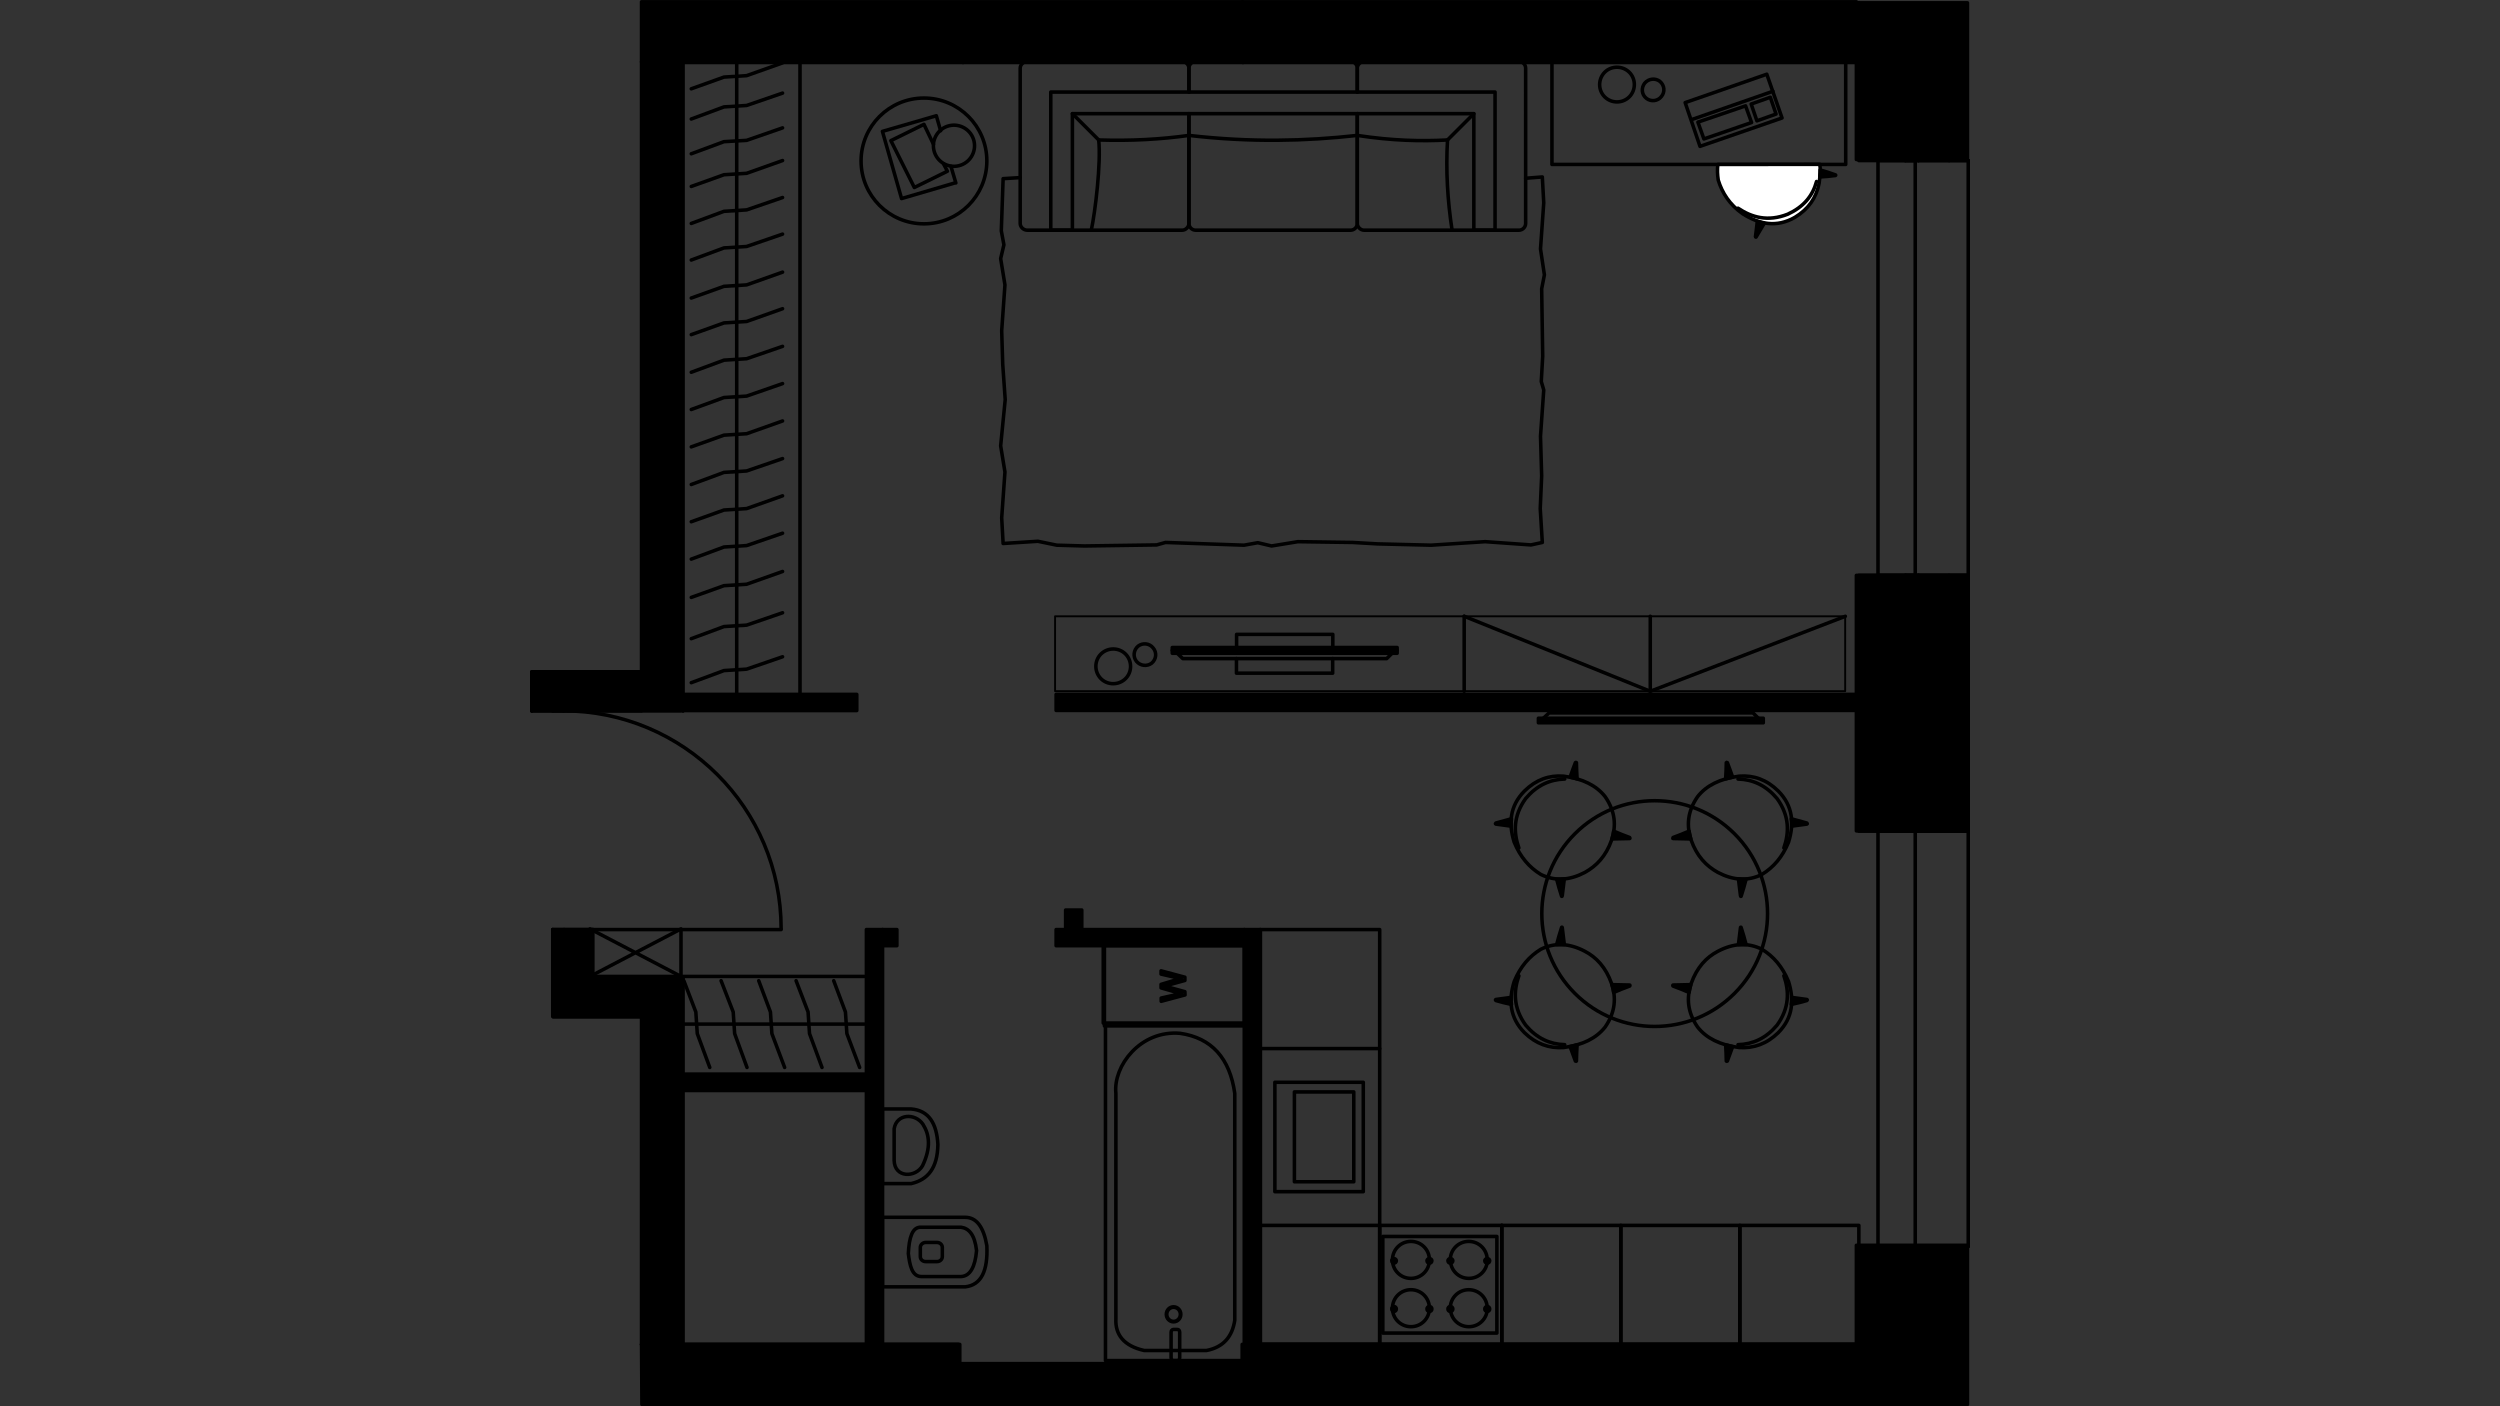 <?xml version="1.0" encoding="utf-8"?>
<!-- Generator: Adobe Illustrator 22.0.1, SVG Export Plug-In . SVG Version: 6.00 Build 0)  -->
<svg version="1.1" id="Слой_1" xmlns="http://www.w3.org/2000/svg" xmlns:xlink="http://www.w3.org/1999/xlink" x="0px" y="0px"
	 viewBox="0 0 1920 1080" style="enable-background:new 0 0 1920 1080;" xml:space="preserve">
<rect x="0" y="0" width="1920" height="1080" fill="#333333" stroke="none"/>
<style type="text/css">
	.st0{fill:none;stroke:#000000;stroke-width:2.728;stroke-linecap:round;stroke-linejoin:round;stroke-miterlimit:22.926;}
	.st1{fill:#767676;}
	.st2{fill:none;stroke:#000000;stroke-width:3.086;stroke-linecap:round;stroke-linejoin:round;stroke-miterlimit:22.926;}
	.st3{fill:none;stroke:#000000;stroke-width:1.475;stroke-linecap:round;stroke-linejoin:round;stroke-miterlimit:22.926;}
	.st4{fill:#FFFFFF;}
	.st5{fill:none;}
</style>
<g>
	<polyline class="st0" points="967.9,713.9 1059.6,713.9 1059.6,805.3 967.9,805.3 	"/>
	<polyline class="st0" points="967.9,941.1 1059.6,941.1 1059.6,1032.5 967.9,1032.5 	"/>
	<line class="st0" x1="1059.6" y1="941.1" x2="1059.6" y2="805.3"/>
	<rect x="979.1" y="831.2" class="st0" width="67.9" height="84"/>
	<rect x="994.1" y="838.6" class="st0" width="45.6" height="69"/>
	<line class="st0" x1="1336.2" y1="1032.5" x2="1427.6" y2="1032.5"/>
	<polyline class="st0" points="1244.8,1032.5 1336.2,1032.5 1336.2,941.1 1427.6,941.1 1427.6,1032.5 	"/>
	<polyline class="st0" points="1244.8,1032.5 1244.8,941.1 1336.2,941.1 1336.2,1032.5 	"/>
	<rect x="1062" y="949.6" class="st0" width="87.6" height="74.2"/>
	<path class="st1" d="M1113.9,1005.3v-1.9c-1.1,0-1.9,0.8-1.9,1.9c0,1.1,0.8,1.9,1.9,1.9s1.9-0.8,1.9-1.9c0-1.1-0.8-1.9-1.9-1.9
		V1005.3z"/>
	<path class="st0" d="M1113.9,1005.3v-1.9c-1.1,0-1.9,0.8-1.9,1.9c0,1.1,0.8,1.9,1.9,1.9s1.9-0.8,1.9-1.9c0-1.1-0.8-1.9-1.9-1.9
		V1005.3z"/>
	<path class="st1" d="M1142.2,1005.3v-1.9c-1.1,0-1.9,0.8-1.9,1.9c0,1.1,0.8,1.9,1.9,1.9s1.9-0.8,1.9-1.9c0-1.1-0.8-1.9-1.9-1.9
		V1005.3z"/>
	<path class="st0" d="M1142.2,1005.3v-1.9c-1.1,0-1.9,0.8-1.9,1.9c0,1.1,0.8,1.9,1.9,1.9s1.9-0.8,1.9-1.9c0-1.1-0.8-1.9-1.9-1.9
		V1005.3z"/>
	<path class="st1" d="M1113.9,968.2v-1.6c-1.1,0-1.9,0.8-1.9,1.6c0,1.1,0.8,1.9,1.9,1.9s1.9-0.8,1.9-1.9c0-0.8-0.8-1.6-1.9-1.6
		V968.2z"/>
	<path class="st0" d="M1113.9,968.2v-1.6c-1.1,0-1.9,0.8-1.9,1.6c0,1.1,0.8,1.9,1.9,1.9s1.9-0.8,1.9-1.9c0-0.8-0.8-1.6-1.9-1.6
		V968.2z"/>
	<path class="st1" d="M1142.2,968.2v-1.6c-1.1,0-1.9,0.8-1.9,1.6c0,1.1,0.8,1.9,1.9,1.9s1.9-0.8,1.9-1.9c0-0.8-0.8-1.6-1.9-1.6
		V968.2z"/>
	<path class="st0" d="M1142.2,968.2v-1.6c-1.1,0-1.9,0.8-1.9,1.6c0,1.1,0.8,1.9,1.9,1.9s1.9-0.8,1.9-1.9c0-0.8-0.8-1.6-1.9-1.6
		V968.2z"/>
	<path class="st1" d="M1070.5,1005.3v-1.9c-0.8,0-1.6,0.8-1.6,1.9c0,1.1,0.8,1.9,1.6,1.9c1.1,0,1.9-0.8,1.9-1.9
		c0-1.1-0.8-1.9-1.9-1.9V1005.3z"/>
	<path class="st0" d="M1070.5,1005.3v-1.9c-0.8,0-1.6,0.8-1.6,1.9c0,1.1,0.8,1.9,1.6,1.9c1.1,0,1.9-0.8,1.9-1.9
		c0-1.1-0.8-1.9-1.9-1.9V1005.3z"/>
	<path class="st1" d="M1097.8,1005.3v-1.9c-1.1,0-1.9,0.8-1.9,1.9c0,1.1,0.8,1.9,1.9,1.9s1.9-0.8,1.9-1.9c0-1.1-0.8-1.9-1.9-1.9
		V1005.3z"/>
	<path class="st0" d="M1097.8,1005.3v-1.9c-1.1,0-1.9,0.8-1.9,1.9c0,1.1,0.8,1.9,1.9,1.9s1.9-0.8,1.9-1.9c0-1.1-0.8-1.9-1.9-1.9
		V1005.3z"/>
	<path class="st1" d="M1070.5,968.2v-1.6c-0.8,0-1.6,0.8-1.6,1.6c0,1.1,0.8,1.9,1.6,1.9c1.1,0,1.9-0.8,1.9-1.9
		c0-0.8-0.8-1.6-1.9-1.6V968.2z"/>
	<path class="st0" d="M1070.5,968.2v-1.6c-0.8,0-1.6,0.8-1.6,1.6c0,1.1,0.8,1.9,1.6,1.9c1.1,0,1.9-0.8,1.9-1.9
		c0-0.8-0.8-1.6-1.9-1.6V968.2z"/>
	<path class="st1" d="M1097.8,968.2v-1.6c-1.1,0-1.9,0.8-1.9,1.6c0,1.1,0.8,1.9,1.9,1.9s1.9-0.8,1.9-1.9c0-0.8-0.8-1.6-1.9-1.6
		V968.2z"/>
	<path class="st0" d="M1097.8,968.2v-1.6c-1.1,0-1.9,0.8-1.9,1.6c0,1.1,0.8,1.9,1.9,1.9s1.9-0.8,1.9-1.9c0-0.8-0.8-1.6-1.9-1.6
		V968.2z"/>
	<path class="st0" d="M1142.2,1004.7c0-7.9-6.3-14.2-14.2-14.2s-14.2,6.3-14.2,14.2"/>
	<path class="st0" d="M1113.9,1004.7c0,7.9,6.3,14.2,14.2,14.2s14.2-6.3,14.2-14.2"/>
	<path class="st0" d="M1142.2,967.6c0-7.9-6.3-14.2-14.2-14.2s-14.2,6.3-14.2,14.2"/>
	<path class="st0" d="M1113.9,967.6c0,7.9,6.3,14.2,14.2,14.2s14.2-6.3,14.2-14.2"/>
	<path class="st0" d="M1097.8,1004.7c0-7.9-6.3-14.2-14.2-14.2c-7.9,0-14.2,6.3-14.2,14.2"/>
	<path class="st0" d="M1069.4,1004.7c0,7.9,6.3,14.2,14.2,14.2c7.9,0,14.2-6.3,14.2-14.2"/>
	<path class="st0" d="M1097.8,967.6c0-7.9-6.3-14.2-14.2-14.2c-7.9,0-14.2,6.3-14.2,14.2"/>
	<path class="st0" d="M1069.4,967.6c0,7.9,6.3,14.2,14.2,14.2c7.9,0,14.2-6.3,14.2-14.2"/>
	<line class="st0" x1="1153.4" y1="941.1" x2="1059.6" y2="941.1"/>
	<polyline class="st0" points="1153.4,941.1 1153.4,1032.5 1059.6,1032.5 1059.6,941.1 	"/>
	<line class="st0" x1="1153.4" y1="1032.5" x2="1244.8" y2="1032.5"/>
	<polyline class="st0" points="1153.4,1032.5 1153.4,941.1 1244.8,941.1 1244.8,1032.5 	"/>
	<path class="st0" d="M1511.6,957.2h-84 M1427.6,957.2v121.4"/>
	<rect x="1427.6" y="441.9" class="st0" width="84" height="196.4"/>
	<polyline class="st0" points="1427.6,2.2 1427.6,123.3 1511.6,123.3 	"/>
	<polyline class="st0" points="1427.6,1032.5 955.6,1032.5 955.6,1047.3 	"/>
	<polyline class="st0" points="955.6,1078.1 1427.6,1078.1 1427.6,1032.5 	"/>
	<rect x="954.5" y="2.2" class="st0" width="473" height="45.8"/>
	<polyline class="st0" points="737.1,1047.3 737.1,1032.5 492.7,1032.5 	"/>
	<line class="st0" x1="955.6" y1="1047.3" x2="737.1" y2="1047.3"/>
	<rect x="493.5" y="2.2" class="st0" width="246.1" height="45.8"/>
	<polyline class="st0" points="493.5,780.5 493.5,1032.5 524.6,1032.5 524.6,750.7 	"/>
	<polyline class="st0" points="424.5,713.9 433.2,713.9 455.3,713.9 	"/>
	<polyline class="st0" points="424.5,545.9 433.2,545.9 455.3,545.9 	"/>
	<line class="st0" x1="424.5" y1="713.9" x2="424.5" y2="780.5"/>
	<line class="st0" x1="455.3" y1="750.7" x2="455.3" y2="713.9"/>
	<path class="st0" d="M599.9,713.1c0-92.5-75-167.2-167.5-167.2"/>
	<line class="st0" x1="433.2" y1="713.9" x2="599.9" y2="713.9"/>
	<line class="st0" x1="424.5" y1="545.9" x2="433.2" y2="545.9"/>
	<line class="st0" x1="424.5" y1="713.9" x2="433.2" y2="713.9"/>
	<rect x="739.6" y="16.9" class="st0" width="215" height="31.1"/>
	<polyline class="st0" points="408.4,545.9 408.4,530.9 408.4,516.1 	"/>
	<line class="st0" x1="408.4" y1="545.9" x2="424.5" y2="545.9"/>
	<line class="st0" x1="455.3" y1="545.9" x2="524.6" y2="545.9"/>
	<line class="st0" x1="408.4" y1="545.9" x2="408.4" y2="530.9"/>
	<polyline class="st0" points="524.6,545.9 524.6,48 493.5,48 	"/>
	<line class="st0" x1="524.6" y1="750.7" x2="455.3" y2="750.7"/>
	<path class="st0" d="M1473.4,638.3h23.5H1473.4z"/>
	<path class="st0" d="M1473.4,957.2h23.5H1473.4z"/>
	<path class="st0" d="M1496.9,638.3h14.7H1496.9z"/>
	<path class="st0" d="M1496.9,957.2h14.7H1496.9z"/>
	<line class="st0" x1="1463.3" y1="638.3" x2="1442.3" y2="638.3"/>
	<polyline class="st0" points="1473.4,638.3 1470.9,638.3 1463.3,638.3 	"/>
	<line class="st0" x1="1463.3" y1="957.2" x2="1442.3" y2="957.2"/>
	<polyline class="st0" points="1473.4,957.2 1470.9,957.2 1463.3,957.2 	"/>
	<line class="st0" x1="1473.4" y1="623.6" x2="1473.4" y2="638.3"/>
	<line class="st0" x1="1496.9" y1="623.6" x2="1473.4" y2="623.6"/>
	<line class="st0" x1="1473.4" y1="970.6" x2="1473.4" y2="957.2"/>
	<line class="st0" x1="1496.9" y1="970.6" x2="1473.4" y2="970.6"/>
	<line class="st0" x1="1511.6" y1="957.2" x2="1511.6" y2="638.3"/>
	<line class="st0" x1="1442.3" y1="957.2" x2="1442.3" y2="638.3"/>
	<polyline class="st0" points="1470.9,957.2 1470.9,797.7 1470.9,638.3 	"/>
	<line class="st0" x1="1470.9" y1="957.2" x2="1463.3" y2="957.2"/>
	<line class="st0" x1="1470.9" y1="638.3" x2="1463.3" y2="638.3"/>
	<path class="st0" d="M1473.4,123.3h23.5H1473.4z"/>
	<path class="st0" d="M1473.4,441.9h23.5H1473.4z"/>
	<path class="st0" d="M1496.9,123.3h14.7H1496.9z"/>
	<path class="st0" d="M1496.9,441.9h14.7H1496.9z"/>
	<line class="st0" x1="1463.3" y1="123.3" x2="1442.3" y2="123.3"/>
	<polyline class="st0" points="1473.4,123.3 1470.9,123.3 1463.3,123.3 	"/>
	<line class="st0" x1="1463.3" y1="441.9" x2="1442.3" y2="441.9"/>
	<polyline class="st0" points="1473.4,441.9 1470.9,441.9 1463.3,441.9 	"/>
	<line class="st0" x1="1473.4" y1="108.3" x2="1473.4" y2="123.3"/>
	<line class="st0" x1="1496.9" y1="108.3" x2="1473.4" y2="108.3"/>
	<line class="st0" x1="1473.4" y1="455.6" x2="1473.4" y2="441.9"/>
	<line class="st0" x1="1496.9" y1="455.6" x2="1473.4" y2="455.6"/>
	<line class="st0" x1="1511.6" y1="441.9" x2="1511.6" y2="123.3"/>
	<line class="st0" x1="1442.3" y1="441.9" x2="1442.3" y2="123.3"/>
	<polyline class="st0" points="1470.9,441.9 1470.9,282.6 1470.9,123.3 	"/>
	<line class="st0" x1="1470.9" y1="441.9" x2="1463.3" y2="441.9"/>
	<line class="st0" x1="1470.9" y1="123.3" x2="1463.3" y2="123.3"/>
	<rect x="848.2" y="726.2" class="st0" width="107.5" height="61.7"/>
	<path class="st1" d="M910.1,764.1l-18.3,4.9v-2.5l12-2.7c1.1-0.3,2.5-0.5,3.5-0.8c-1.9-0.5-3-0.8-3.3-0.8l-12.3-3.5V756l9-2.7
		c2.5-0.5,4.6-1.1,6.5-1.4c-1.1-0.3-2.5-0.5-3.8-1.1l-11.7-2.7v-2.5l18.3,4.9v2.5l-13.9,3.8c-1.4,0.3-1.9,0.5-2.2,0.5
		c0.8,0.3,1.4,0.3,2.2,0.5l13.9,3.8L910.1,764.1L910.1,764.1z"/>
	<path class="st0" d="M910.1,764.1l-18.3,4.9v-2.5l12-2.7c1.1-0.3,2.5-0.5,3.5-0.8c-1.9-0.5-3-0.8-3.3-0.8l-12.3-3.5V756l9-2.7
		c2.5-0.5,4.6-1.1,6.5-1.4c-1.1-0.3-2.5-0.5-3.8-1.1l-11.7-2.7v-2.5l18.3,4.9v2.5l-13.9,3.8c-1.4,0.3-1.9,0.5-2.2,0.5
		c0.8,0.3,1.4,0.3,2.2,0.5l13.9,3.8L910.1,764.1L910.1,764.1z"/>
	<rect x="492.7" y="47.5" width="30" height="498.1"/>
	<rect x="492.7" y="47.5" class="st0" width="30" height="498.1"/>
	<rect x="408.4" y="515.9" width="84.3" height="30"/>
	<rect x="408.4" y="515.9" class="st0" width="84.3" height="30"/>
	<polygon points="549.2,47.5 954.5,47.5 954.5,17.5 954.5,1.4 549.2,1.4 492.7,1.4 492.7,25.6 492.7,47.5 	"/>
	<polygon class="st0" points="549.2,47.5 954.5,47.5 954.5,17.5 954.5,1.4 549.2,1.4 492.7,1.4 492.7,25.6 492.7,47.5 	"/>
	<rect x="738.5" y="17.5" width="215.5" height="30"/>
	<rect x="738.5" y="17.5" class="st0" width="215.5" height="30"/>
	<polygon points="954,17.5 954,47.5 1425.7,47.5 1425.7,1.4 954,1.4 	"/>
	<polygon class="st0" points="954,17.5 954,47.5 1425.7,47.5 1425.7,1.4 954,1.4 	"/>
	<polygon points="1425.7,76.4 1425.7,122.5 1442,122.5 1469.6,122.5 1472,122.5 1511,122.5 1511,2.2 1472,2.2 1469.6,2.2 1442,2.2 
		1425.7,2.2 1425.7,48.3 	"/>
	<polygon class="st0" points="1425.7,76.4 1425.7,122.5 1442,122.5 1469.6,122.5 1472,122.5 1511,122.5 1511,2.2 1472,2.2 
		1469.6,2.2 1442,2.2 1425.7,2.2 1425.7,48.3 	"/>
	<polygon points="1472,441.9 1469.6,441.9 1442,441.9 1425.7,441.9 1425.7,534.1 1425.7,545.9 1425.7,638.1 1442,638.1 
		1469.6,638.1 1472,638.1 1511,638.1 1511,441.9 	"/>
	<polygon class="st0" points="1472,441.9 1469.6,441.9 1442,441.9 1425.7,441.9 1425.7,534.1 1425.7,545.9 1425.7,638.1 1442,638.1 
		1469.6,638.1 1472,638.1 1511,638.1 1511,441.9 	"/>
	<polygon points="1469.6,956.4 1442,956.4 1425.7,956.4 1425.7,1003.6 1425.7,1032 1425.7,1078.6 1442,1078.6 1469.6,1078.6 
		1472,1078.6 1511,1078.6 1511,956.4 1472,956.4 	"/>
	<polygon class="st0" points="1469.6,956.4 1442,956.4 1425.7,956.4 1425.7,1003.6 1425.7,1032 1425.7,1078.6 1442,1078.6 
		1469.6,1078.6 1472,1078.6 1511,1078.6 1511,956.4 1472,956.4 	"/>
	<polygon points="1425.7,1032.5 1334.5,1032.5 1243.4,1032.5 1151.2,1032.5 1057.9,1032.5 966.8,1032.5 954,1032.5 954,1047.5 
		847.9,1047.5 736,1047.5 736,1032.5 676,1032.5 664.6,1032.5 522.7,1032.5 492.7,1032.5 493,1078.6 622,1078.6 736,1078.6 
		954,1078.6 1425.7,1078.6 	"/>
	<polygon class="st0" points="1425.7,1032.5 1334.5,1032.5 1243.4,1032.5 1151.2,1032.5 1057.9,1032.5 966.8,1032.5 954,1032.5 
		954,1047.5 847.9,1047.5 736,1047.5 736,1032.5 676,1032.5 664.6,1032.5 522.7,1032.5 492.7,1032.5 493,1078.6 622,1078.6 
		736,1078.6 954,1078.6 1425.7,1078.6 	"/>
	<polygon points="522.7,1032.5 522.7,837.5 522.7,824.9 522.7,749.9 454.8,749.9 454.8,714.2 431.6,714.2 424.8,714.2 424.8,781 
		436.2,781 492.7,781 492.7,1032.5 	"/>
	<polygon class="st0" points="522.7,1032.5 522.7,837.5 522.7,824.9 522.7,749.9 454.8,749.9 454.8,714.2 431.6,714.2 424.8,714.2 
		424.8,781 436.2,781 492.7,781 492.7,1032.5 	"/>
	<rect x="811.1" y="533.3" width="614.6" height="12.3"/>
	<rect x="811.1" y="533.3" class="st0" width="614.6" height="12.3"/>
	<rect x="524.6" y="533.3" width="133.4" height="12.4"/>
	<rect x="524.6" y="533.3" class="st0" width="133.4" height="12.4"/>
	<rect x="665.4" y="713.9" width="12.4" height="318.7"/>
	<rect x="665.4" y="713.9" class="st0" width="12.4" height="318.7"/>
	<rect x="522.7" y="824.9" width="142.7" height="12.6"/>
	<rect x="522.7" y="824.9" class="st0" width="142.7" height="12.6"/>
	<rect x="677.7" y="713.9" width="11.1" height="12.4"/>
	<rect x="677.7" y="713.9" class="st0" width="11.1" height="12.4"/>
	<rect x="811.1" y="713.9" width="144.5" height="12.4"/>
	<rect x="811.1" y="713.9" class="st0" width="144.5" height="12.4"/>
	<rect x="955.6" y="713.9" width="12.4" height="318.7"/>
	<rect x="955.6" y="713.9" class="st0" width="12.4" height="318.7"/>
	<rect x="818.4" y="698.9" width="12.4" height="14.8"/>
	<rect x="818.4" y="698.9" class="st0" width="12.4" height="14.8"/>
	<path class="st0" d="M677.7,988.3c21.3,0,42.3,0,63.6,0c12.3-1.4,17.5-12.3,16.6-31.6c-2.5-14.7-8.2-21.8-16.6-21.8h-63.6V988.3z"
		/>
	<path class="st0" d="M707.7,980.4c10.1,0,20.2,0,30.3,0c7.1-0.3,10.9-7.4,12-19.9c-1.4-12.5-6-17.2-12-18c-10.1,0-20.2,0-30.3,0
		c-7.1-0.5-9.5,7.9-10.1,20.2C698.7,971.7,700.3,980.4,707.7,980.4z"/>
	<path class="st0" d="M710.9,954.2h8.7c2.3,0,4.1,1.7,4.1,3.8v7.1c0,2.1-1.8,3.8-4.1,3.8h-8.7c-2.3,0-4.1-1.7-4.1-3.8V958
		C706.8,956,708.7,954.2,710.9,954.2L710.9,954.2z"/>
	<rect x="849" y="785.7" class="st0" width="107.2" height="259.2"/>
	<path class="st0" d="M948.3,839.7c0,58.1,0,116.2,0,174.3c-1.9,12.5-8.7,20.7-21.8,23.2c-15.8,0-31.9,0-47.7,0
		c-15.8-3.5-22.4-12.3-21.8-24.3c0-57.6,0-115.4,0-173.2c-2.2-21,18.8-48.8,49.4-46.1C930.5,797.1,944.5,812.7,948.3,839.7z"/>
	<path class="st2" d="M901.3,1015c3,0,5.4-2.5,5.4-5.6s-2.4-5.6-5.4-5.6s-5.4,2.5-5.4,5.6S898.3,1015,901.3,1015z"/>
	<path class="st0" d="M906,1023.1v19.7c0,1.2-0.8,2.1-1.8,2.1h-3c-1,0-1.8-1-1.8-2.1v-19.7c0-1.2,0.8-2.1,1.8-2.1h3
		C905.2,1020.9,906,1021.9,906,1023.1L906,1023.1z"/>
	<path class="st0" d="M677.7,909c0-19.1,0-38.2,0-57.3c7.4,0,14.7,0,22.1,0c13.4,1.1,19.6,10.9,20.5,27.3c-0.3,18-7.6,27-20.5,30
		C692.4,909,685,909,677.7,909z"/>
	<path class="st0" d="M686.7,891.2c0.3,13.6,16.4,13.4,21.8,4.1c6.5-13.6,5.5-23.7,0.3-31.9c-6-8.7-20.2-8.2-22.1,3.5
		C686.7,875.1,686.7,883,686.7,891.2L686.7,891.2z"/>
	<rect x="810.3" y="473.3" class="st3" width="606.8" height="57.5"/>
	<path class="st0" d="M874.1,496.2c3.5-2.7,8.7-2.2,11.5,1.4c3,3.5,2.5,8.7-1.1,11.7c-3.5,2.7-8.7,2.2-11.7-1.4
		C870,504.4,870.5,499.2,874.1,496.2"/>
	<path class="st0" d="M846.5,501.4c5.7-4.6,14.2-3.8,18.8,1.9c4.6,5.7,3.8,14.2-1.9,18.8s-14.2,3.8-18.8-1.9
		C840,514.5,840.8,506,846.5,501.4"/>
	<path class="st0" d="M1023.6,497.3v-10.1h-73.9v10.1 M949.6,505.8V517h73.9v-11.2"/>
	<rect x="900.3" y="497.3" width="172.7" height="4.4"/>
	<rect x="900.3" y="497.3" class="st0" width="172.7" height="4.4"/>
	<polyline class="st0" points="904.1,501.7 908.4,505.8 1065,505.8 1069.1,501.7 	"/>
	<line class="st0" x1="900.3" y1="499.5" x2="1072.9" y2="499.5"/>
	<line class="st0" x1="565.8" y1="533.9" x2="565.8" y2="43.9"/>
	<polyline class="st0" points="530.9,429.4 556,420.1 573.4,419 601,409.5 	"/>
	<polyline class="st0" points="530.9,400.7 556,391.7 573.4,390.6 601,380.8 	"/>
	<polyline class="st0" points="530.9,372.1 556,362.8 573.4,361.7 601,352.2 	"/>
	<polyline class="st0" points="530.9,343.2 556,334.2 573.4,333.1 601,323.3 	"/>
	<polyline class="st0" points="530.9,314.5 556,305.3 573.4,304.2 601,294.6 	"/>
	<polyline class="st0" points="530.9,285.9 556,276.6 573.4,275.5 601,266 	"/>
	<polyline class="st0" points="530.9,257 556,248 573.4,246.9 601,237.1 	"/>
	<polyline class="st0" points="530.9,458.8 556,449.8 573.4,448.7 601,438.9 	"/>
	<polyline class="st0" points="530.9,490.5 556,481.2 573.4,480.1 601,470.6 	"/>
	<polyline class="st0" points="530.9,524.3 556,515 573.4,513.9 601,504.4 	"/>
	<polyline class="st0" points="530.9,228.9 556,219.9 573.4,218.8 601,209 	"/>
	<polyline class="st0" points="530.9,199.7 556,190.4 573.4,189.3 601,179.8 	"/>
	<polyline class="st0" points="530.9,171.6 556,162.3 573.4,161.2 601,151.7 	"/>
	<polyline class="st0" points="530.9,143.2 556,134.2 573.4,133.1 601,123.3 	"/>
	<polyline class="st0" points="530.9,118.1 556,108.8 573.4,107.8 601,98.2 	"/>
	<polyline class="st0" points="530.9,91.4 556,82.1 573.4,81 601,71.5 	"/>
	<polyline class="st0" points="530.9,68.2 556,59.2 573.4,58.1 601,48.3 	"/>
	<line class="st0" x1="614.4" y1="533.9" x2="614.4" y2="43.9"/>
	<line class="st0" x1="847.3" y1="785.7" x2="847.3" y2="725.4"/>
	
		<ellipse transform="matrix(0.707 -0.707 0.707 0.707 -123.831 1104.2)" class="st0" cx="1271" cy="701.6" rx="86.7" ry="86.7"/>
	<path class="st0" d="M1200.9,596.1c14.5,1.9,25.1,7.1,31.9,15.8c7.9,11.5,8.5,22.4,4.9,33.3c-4.4,12.5-11.7,19.9-20.5,24.8
		c-12,6.3-23.2,6.8-33.8,1.6c-9-5.5-15.8-13.4-20.5-24.8c-4.4-14.2-3.5-27.8,7.9-39.3C1179.6,598.8,1189.7,595.2,1200.9,596.1
		L1200.9,596.1z"/>
	<path class="st0" d="M1166.5,651.2c-4.1-11.7-4.4-24.6,5.2-37.9c8.5-10.1,18.6-14.7,30-15"/>
	<path d="M1205.8,596.9c1.4-4.1,2.7-7.4,4.1-11.2c0.3-0.3,0.5-0.3,0.8,0c0,4.1,0.3,8.2,0.5,12.5
		C1209.6,597.7,1207.7,597.2,1205.8,596.9z"/>
	<path class="st0" d="M1205.8,596.9c1.4-4.1,2.7-7.4,4.1-11.2c0.3-0.3,0.5-0.3,0.8,0c0,4.1,0.3,8.2,0.5,12.5
		C1209.6,597.7,1207.7,597.2,1205.8,596.9z"/>
	<path d="M1239.3,638.3c4.4,1.9,7.9,3.3,12.3,4.9c0.3,0.3,0.3,0.8,0,0.8c-4.6,0-9.3,0.3-13.6,0.3
		C1238.5,642.4,1239.1,640.5,1239.3,638.3z"/>
	<path class="st0" d="M1239.3,638.3c4.4,1.9,7.9,3.3,12.3,4.9c0.3,0.3,0.3,0.8,0,0.8c-4.6,0-9.3,0.3-13.6,0.3
		C1238.5,642.4,1239.1,640.5,1239.3,638.3z"/>
	<path d="M1201.4,674.9c-0.5,4.6-1.1,8.7-1.6,13.1c0,0.5-0.5,0.5-0.5,0.3c-1.4-4.4-2.7-8.7-3.8-13.1
		C1197.3,675.2,1199.2,675.2,1201.4,674.9z"/>
	<path class="st0" d="M1201.4,674.9c-0.5,4.6-1.1,8.7-1.6,13.1c0,0.5-0.5,0.5-0.5,0.3c-1.4-4.4-2.7-8.7-3.8-13.1
		C1197.3,675.2,1199.2,675.2,1201.4,674.9z"/>
	<path d="M1160.5,634.5c-4.1-0.5-7.6-1.1-11.7-1.6c-0.5-0.3-0.3-0.5,0-0.8c3.8-1.1,7.9-2.2,12-3.3
		C1160.5,630.7,1160.5,632.6,1160.5,634.5L1160.5,634.5z"/>
	<path class="st0" d="M1160.5,634.5c-4.1-0.5-7.6-1.1-11.7-1.6c-0.5-0.3-0.3-0.5,0-0.8c3.8-1.1,7.9-2.2,12-3.3
		C1160.5,630.7,1160.5,632.6,1160.5,634.5L1160.5,634.5z"/>
	<path class="st0" d="M1335.6,596.1c-14.5,1.9-25.1,7.1-31.9,15.8c-7.9,11.5-8.5,22.4-4.9,33.3c4.4,12.5,11.7,19.9,20.5,24.8
		c12,6.3,23.2,6.8,33.8,1.6c9-5.5,15.8-13.4,20.5-24.8c4.4-14.2,3.5-27.8-7.9-39.3C1356.9,598.8,1346.8,595.2,1335.6,596.1
		L1335.6,596.1z"/>
	<path class="st0" d="M1370,651.2c4.1-11.7,4.4-24.6-5.2-37.9c-8.5-10.1-18.6-14.7-30-15"/>
	<path d="M1330.7,596.9c-1.4-4.1-2.7-7.4-4.1-11.2c-0.3-0.3-0.5-0.3-0.8,0c0,4.1-0.3,8.2-0.5,12.5
		C1326.9,597.7,1328.8,597.2,1330.7,596.9z"/>
	<path class="st0" d="M1330.7,596.9c-1.4-4.1-2.7-7.4-4.1-11.2c-0.3-0.3-0.5-0.3-0.8,0c0,4.1-0.3,8.2-0.5,12.5
		C1326.9,597.7,1328.8,597.2,1330.7,596.9z"/>
	<path d="M1297.2,638.3c-4.4,1.9-7.9,3.3-12.3,4.9c-0.3,0.3-0.3,0.8,0,0.8c4.6,0,9.3,0.3,13.6,0.3
		C1298,642.4,1297.7,640.5,1297.2,638.3z"/>
	<path class="st0" d="M1297.2,638.3c-4.4,1.9-7.9,3.3-12.3,4.9c-0.3,0.3-0.3,0.8,0,0.8c4.6,0,9.3,0.3,13.6,0.3
		C1298,642.4,1297.7,640.5,1297.2,638.3z"/>
	<path d="M1335.1,674.9c0.5,4.6,1.1,8.7,1.6,13.1c0,0.5,0.5,0.5,0.5,0.3c1.4-4.4,2.7-8.7,3.8-13.1
		C1339.2,675.2,1337.3,675.2,1335.1,674.9z"/>
	<path class="st0" d="M1335.1,674.9c0.5,4.6,1.1,8.7,1.6,13.1c0,0.5,0.5,0.5,0.5,0.3c1.4-4.4,2.7-8.7,3.8-13.1
		C1339.2,675.2,1337.3,675.2,1335.1,674.9z"/>
	<path d="M1376,634.5c4.1-0.5,7.6-1.1,11.7-1.6c0.5-0.3,0.3-0.5,0-0.8c-3.8-1.1-7.9-2.2-12-3.3C1376,630.7,1376,632.6,1376,634.5
		L1376,634.5z"/>
	<path class="st0" d="M1376,634.5c4.1-0.5,7.6-1.1,11.7-1.6c0.5-0.3,0.3-0.5,0-0.8c-3.8-1.1-7.9-2.2-12-3.3
		C1376,630.7,1376,632.6,1376,634.5L1376,634.5z"/>
	<path class="st0" d="M1200.9,804.5c14.5-1.9,25.1-7.1,31.9-15.8c7.9-11.5,8.5-22.6,4.9-33.3c-4.4-12.5-11.7-20.2-20.5-24.8
		c-12-6.3-23.2-6.8-33.8-1.6c-9,5.5-15.8,13.4-20.5,24.8c-4.4,14.2-3.5,27.8,7.9,39.3C1179.6,801.7,1189.7,805.3,1200.9,804.5
		L1200.9,804.5z"/>
	<path class="st0" d="M1166.5,749.4c-4.1,11.7-4.4,24.6,5.2,37.9c8.5,10.1,18.6,14.7,30,15"/>
	<path d="M1205.8,803.7c1.4,3.8,2.7,7.4,4.1,11.2c0.3,0.3,0.5,0.3,0.8,0c0-4.1,0.3-8.2,0.5-12.5
		C1209.6,802.8,1207.7,803.4,1205.8,803.7z"/>
	<path class="st0" d="M1205.8,803.7c1.4,3.8,2.7,7.4,4.1,11.2c0.3,0.3,0.5,0.3,0.8,0c0-4.1,0.3-8.2,0.5-12.5
		C1209.6,802.8,1207.7,803.4,1205.8,803.7z"/>
	<path d="M1239.3,762.2c4.4-1.9,7.9-3.3,12.3-4.9c0.3-0.3,0.3-0.8,0-0.8c-4.6,0-9.3-0.3-13.6-0.3
		C1238.5,758.1,1239.1,760,1239.3,762.2z"/>
	<path class="st0" d="M1239.3,762.2c4.4-1.9,7.9-3.3,12.3-4.9c0.3-0.3,0.3-0.8,0-0.8c-4.6,0-9.3-0.3-13.6-0.3
		C1238.5,758.1,1239.1,760,1239.3,762.2z"/>
	<path d="M1201.4,725.4c-0.5-4.4-1.1-8.5-1.6-13.1c0-0.3-0.5-0.3-0.5,0c-1.4,4.4-2.7,8.7-3.8,13.1
		C1197.3,725.4,1199.2,725.4,1201.4,725.4z"/>
	<path class="st0" d="M1201.4,725.4c-0.5-4.4-1.1-8.5-1.6-13.1c0-0.3-0.5-0.3-0.5,0c-1.4,4.4-2.7,8.7-3.8,13.1
		C1197.3,725.4,1199.2,725.4,1201.4,725.4z"/>
	<path d="M1160.5,766c-4.1,0.5-7.6,1.1-11.7,1.6c-0.5,0.3-0.3,0.5,0,0.8c3.8,1.1,7.9,2.2,12,3C1160.5,769.8,1160.5,767.9,1160.5,766
		z"/>
	<path class="st0" d="M1160.5,766c-4.1,0.5-7.6,1.1-11.7,1.6c-0.5,0.3-0.3,0.5,0,0.8c3.8,1.1,7.9,2.2,12,3
		C1160.5,769.8,1160.5,767.9,1160.5,766z"/>
	<path class="st0" d="M1335.6,804.5c-14.5-1.9-25.1-7.1-31.9-15.8c-7.9-11.5-8.5-22.6-4.9-33.3c4.4-12.5,11.7-20.2,20.5-24.8
		c12-6.3,23.2-6.8,33.8-1.6c9,5.5,15.8,13.4,20.5,24.8c4.4,14.2,3.5,27.8-7.9,39.3C1356.9,801.7,1346.8,805.3,1335.6,804.5
		L1335.6,804.5z"/>
	<path class="st0" d="M1370,749.4c4.1,11.7,4.4,24.6-5.2,37.9c-8.5,10.1-18.6,14.7-30,15"/>
	<path d="M1330.7,803.7c-1.4,3.8-2.7,7.4-4.1,11.2c-0.3,0.3-0.5,0.3-0.8,0c0-4.1-0.3-8.2-0.5-12.5
		C1326.9,802.8,1328.8,803.4,1330.7,803.7z"/>
	<path class="st0" d="M1330.7,803.7c-1.4,3.8-2.7,7.4-4.1,11.2c-0.3,0.3-0.5,0.3-0.8,0c0-4.1-0.3-8.2-0.5-12.5
		C1326.9,802.8,1328.8,803.4,1330.7,803.7z"/>
	<path d="M1297.2,762.2c-4.4-1.9-7.9-3.3-12.3-4.9c-0.3-0.3-0.3-0.8,0-0.8c4.6,0,9.3-0.3,13.6-0.3
		C1298,758.1,1297.7,760,1297.2,762.2z"/>
	<path class="st0" d="M1297.2,762.2c-4.4-1.9-7.9-3.3-12.3-4.9c-0.3-0.3-0.3-0.8,0-0.8c4.6,0,9.3-0.3,13.6-0.3
		C1298,758.1,1297.7,760,1297.2,762.2z"/>
	<path d="M1335.1,725.4c0.5-4.4,1.1-8.5,1.6-13.1c0-0.3,0.5-0.3,0.5,0c1.4,4.4,2.7,8.7,3.8,13.1
		C1339.2,725.4,1337.3,725.4,1335.1,725.4z"/>
	<path class="st0" d="M1335.1,725.4c0.5-4.4,1.1-8.5,1.6-13.1c0-0.3,0.5-0.3,0.5,0c1.4,4.4,2.7,8.7,3.8,13.1
		C1339.2,725.4,1337.3,725.4,1335.1,725.4z"/>
	<path d="M1376,766c4.1,0.5,7.6,1.1,11.7,1.6c0.5,0.3,0.3,0.5,0,0.8c-3.8,1.1-7.9,2.2-12,3C1376,769.8,1376,767.9,1376,766z"/>
	<path class="st0" d="M1376,766c4.1,0.5,7.6,1.1,11.7,1.6c0.5,0.3,0.3,0.5,0,0.8c-3.8,1.1-7.9,2.2-12,3
		C1376,769.8,1376,767.9,1376,766z"/>
	<rect x="1181.5" y="551.6" width="172.7" height="3.5"/>
	<rect x="1181.5" y="551.6" class="st0" width="172.7" height="3.5"/>
	<polyline class="st0" points="1185.3,551.6 1189.7,547.5 1346.3,547.5 1350.4,551.6 	"/>
	<polyline class="st0" points="453.1,713.4 523,749.9 523,713.4 453.1,749.9 	"/>
	<rect x="1191.9" y="47.2" class="st0" width="225.6" height="79.1"/>
	<polygon class="st0" points="1368.6,90.6 1356.9,57 1294.2,78.8 1305.6,112.4 	"/>
	<line class="st0" x1="1361.6" y1="70.1" x2="1299.6" y2="91.7"/>
	<polygon class="st0" points="1364,87.6 1359.6,74.7 1344.9,79.9 1349.3,92.8 	"/>
	<polygon class="st0" points="1345.2,94.1 1340.6,81.3 1304,93.8 1308.6,106.7 	"/>
	<path class="st4" d="M1319.3,126.3c-0.5,3.8-0.3,7.9,0.3,12c3,9.8,8.7,18.8,18.8,25.9c12.5,7.9,25.9,10.9,40.1,2.7
		c10.4-6.3,16.4-15,18.6-26.2c0.8-6,1.1-11.5,0.5-14.5L1319.3,126.3L1319.3,126.3z"/>
	<path class="st0" d="M1319.3,126.3c-0.5,3.8-0.3,7.9,0.3,12c3,9.8,8.7,18.8,18.8,25.9c12.5,7.9,25.9,10.9,40.1,2.7
		c10.4-6.3,16.4-15,18.6-26.2c0.8-6,1.1-11.5,0.5-14.5L1319.3,126.3L1319.3,126.3z"/>
	<path class="st0" d="M1334.8,159.9c10.6,7.1,22.9,10.6,38.2,4.6c12-5.5,19.1-13.9,22.1-25.1"/>
	<path d="M1397.6,135.9c4.4-0.3,7.9-0.5,12-1.1c0.3,0,0.3-0.5,0-0.5c-3.8-1.4-7.9-2.7-11.7-3.8
		C1397.8,132,1397.8,133.9,1397.6,135.9z"/>
	<path class="st0" d="M1397.6,135.9c4.4-0.3,7.9-0.5,12-1.1c0.3,0,0.3-0.5,0-0.5c-3.8-1.4-7.9-2.7-11.7-3.8
		C1397.8,132,1397.8,133.9,1397.6,135.9z"/>
	<path d="M1349.6,170c-0.5,4.1-0.8,7.6-1.4,11.7c0,0.5,0.5,0.5,0.5,0.3c2.2-3.5,4.1-7.1,6.3-10.6
		C1353.1,171,1351.5,170.5,1349.6,170z"/>
	<path class="st0" d="M1349.6,170c-0.5,4.1-0.8,7.6-1.4,11.7c0,0.5,0.5,0.5,0.5,0.3c2.2-3.5,4.1-7.1,6.3-10.6
		C1353.1,171,1351.5,170.5,1349.6,170z"/>
	<path class="st0" d="M1275.9,74.2c3-3.5,2.5-8.7-1.1-11.7c-3.5-2.7-8.7-2.2-11.7,1.4c-2.7,3.5-2.5,8.7,1.4,11.7
		C1268,78.3,1273.2,77.7,1275.9,74.2"/>
	<path class="st0" d="M1252.2,73.4c4.6-5.7,3.8-14.2-1.9-18.8c-5.7-4.6-14.2-3.8-18.8,1.9c-4.6,5.7-3.8,14.2,1.9,18.8
		S1247.5,79.1,1252.2,73.4"/>
	<path class="st0" d="M913.1,70.7V52.4c0-2.7-2.5-5.2-5.2-5.2H789c-3,0-5.5,2.5-5.5,5.2v119.2c0,2.7,2.5,5.2,5.5,5.2h118.9
		c2.7,0,5.2-2.5,5.2-5.2V87.3"/>
	<path class="st0" d="M1042.4,70.7V52.4c0-2.7-2.2-5.2-5.2-5.2H918.3c-3,0-5.2,2.5-5.2,5.2v18.3 M913.1,87.3v84.3
		c0,2.7,2.2,5.2,5.2,5.2h118.9c3,0,5.2-2.5,5.2-5.2V87.3"/>
	<path class="st0" d="M1042.4,87.3v84.3c0,2.7,2.5,5.2,5.2,5.2h118.9c3,0,5.2-2.5,5.2-5.2V52.4c0-2.7-2.2-5.2-5.2-5.2h-118.9
		c-2.7,0-5.2,2.5-5.2,5.2v18.3"/>
	<polygon class="st0" points="807,176.8 807,70.7 1148.2,70.7 1148.2,176.8 1131.9,176.8 1131.9,87.3 823.6,87.3 823.6,176.8 	"/>
	<path class="st0" d="M838.1,176.8c3-13.6,7.6-51.8,5.7-69.3c24.8,0.8,47.7-0.5,69.3-3.5c47.5,5.5,89.8,4.4,129.3,0
		c26.7,4.1,49.1,4.6,69.3,3.5c-1.4,23.2,0,46.4,3.5,69.3"/>
	<line class="st0" x1="843.8" y1="107.5" x2="823.6" y2="87.3"/>
	<line class="st0" x1="1111.7" y1="107.5" x2="1131.9" y2="87.3"/>
	<polyline class="st0" points="1171.7,136.9 1184.5,135.9 1185.6,155.8 1183.1,191.2 1186.1,211.1 1184,221.8 1184.8,273.6 
		1183.7,293 1185.6,299.5 1183.1,335 1184,365.5 1182.9,390.6 1184.5,416.6 1175.8,418.5 1140.6,416 1099.1,418.7 1057.9,417.7 
		1038.8,416.6 996.8,416 976.6,419.3 966,416.8 955.4,418.7 895.1,416.6 888.3,418.5 832.9,419.3 811.6,418.7 797.1,415.7 
		770.4,417.4 769.3,397.7 771.8,362.5 768.5,342.4 772,306.9 770.1,279.9 769.3,254 771.8,218.8 768.5,198.6 771,188 769,177.3 
		770.4,137.2 783.5,136.4 	"/>
	<line class="st0" x1="1124.5" y1="473.3" x2="1124.5" y2="530.9"/>
	<polyline class="st0" points="1417.2,473.3 1267.4,530.9 1267.4,473.3 	"/>
	<line class="st0" x1="1267.4" y1="530.9" x2="1124.5" y2="473.3"/>
	<polyline class="st0" points="730.3,127.7 734.1,140.5 733.3,140.5 692.4,152.5 677.7,100.9 719.1,88.9 722.4,100.4 	"/>
	<polyline class="st0" points="724.6,125.8 727.6,131.5 702.2,144 684.2,108 709.6,95.5 716.9,110.8 	"/>
	
		<ellipse transform="matrix(0.973 -0.23 0.23 0.973 -6.147 171.4)" class="st0" cx="732.8" cy="112.1" rx="15.8" ry="15.8"/>
	<circle class="st0" cx="709.6" cy="123.6" r="48.3"/>
	<line class="st0" x1="523" y1="786.5" x2="663.7" y2="786.5"/>
	<polyline class="st0" points="525.2,753.2 534.4,777.2 535.5,793.8 545.1,819.8 	"/>
	<polyline class="st0" points="553.8,753.2 563.1,777.2 564.2,793.8 573.7,819.8 	"/>
	<polyline class="st0" points="582.7,753.2 591.7,777.2 592.8,793.8 602.6,819.8 	"/>
	<polyline class="st0" points="611.4,753.2 620.6,777.2 621.7,793.8 631.3,819.8 	"/>
	<polyline class="st0" points="640.3,753.2 649.3,777.2 650.4,793.8 660.2,819.8 	"/>
	<line class="st0" x1="523" y1="749.9" x2="663.7" y2="749.9"/>
</g>
<rect id="big_x5F_bathroom" x="765" y="848.9" class="st5" width="1" height="1"/>
<rect id="talk_x5F_kitchen" x="1153.1" y="862.8" class="st5" width="1" height="1"/>
<rect id="workplace_x5F_livingroom" x="1301.9" y="282.9" class="st5" width="1" height="1"/>
</svg>
